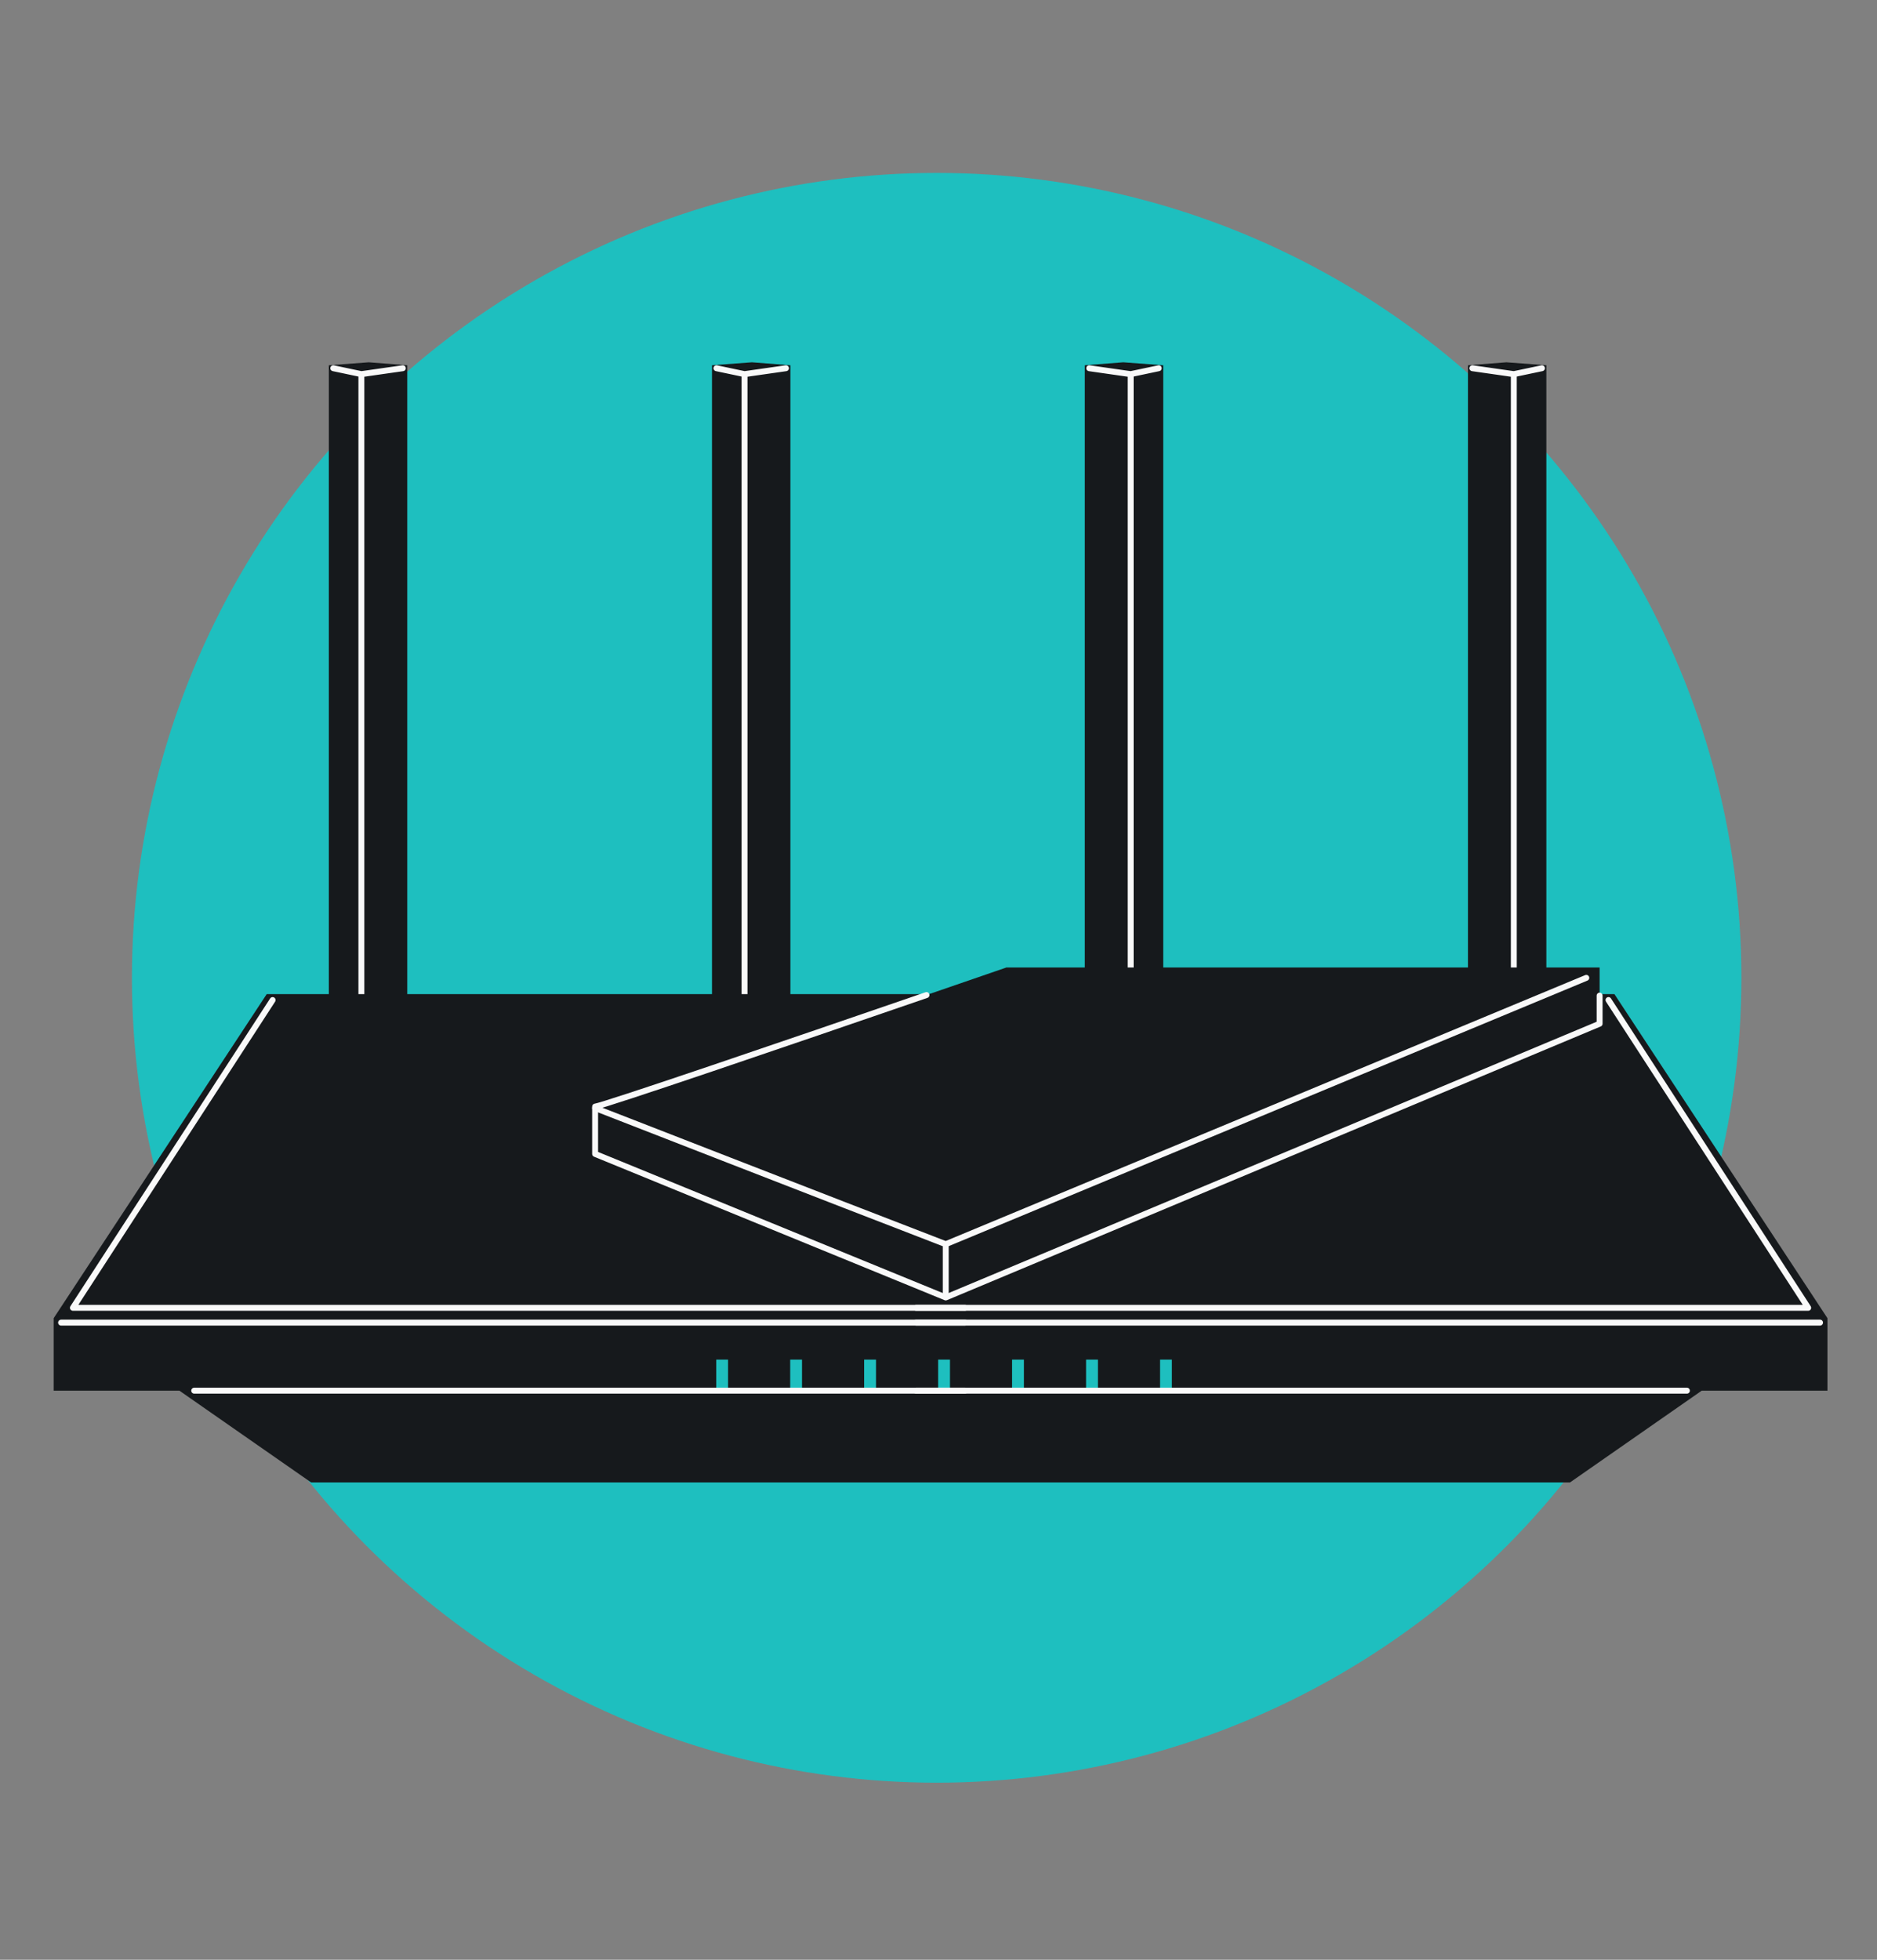 <svg width="456" height="476" viewBox="0 0 456 476" fill="none" xmlns="http://www.w3.org/2000/svg">
<rect x="0" y="0" width="456" height="476" fill="#808080" stroke="none"/>
<circle cx="227.552" cy="237.5" r="195.5" fill="#1EBFBF"/>
<path d="M79.888 88.719V242.182L98.937 251.167V88.719L89.592 88L79.888 88.719Z" fill="#16191C"/>
<path d="M80.967 89.438L87.795 90.875M87.795 90.875V242.901M87.795 90.875L97.859 89.438" stroke="#F9F9F9" stroke-width="1.438" stroke-linecap="round" stroke-linejoin="round"/>
<path d="M375.674 88.719V242.182L356.626 251.167V88.719L365.97 88L375.674 88.719Z" fill="#16191C"/>
<path d="M374.596 89.438L367.767 90.875M367.767 90.875V242.901M367.767 90.875L357.704 89.438" stroke="#F9F9F9" stroke-width="1.438" stroke-linecap="round" stroke-linejoin="round"/>
<path d="M172.973 88.719V242.182L192.021 251.167V88.719L182.677 88L172.973 88.719Z" fill="#16191C"/>
<path d="M174.051 89.438L180.88 90.875M180.88 90.875V242.901M180.88 90.875L190.943 89.438" stroke="#F9F9F9" stroke-width="1.438" stroke-linecap="round" stroke-linejoin="round"/>
<path d="M282.59 88.719V242.182L263.541 251.167V88.719L272.886 88L282.59 88.719Z" fill="#16191C"/>
<path d="M281.511 89.438L274.683 90.875M274.683 90.875V242.901M274.683 90.875L264.62 89.438" stroke="#F9F9F9" stroke-width="1.438" stroke-linecap="round" stroke-linejoin="round"/>
<path d="M13.04 320.172L64.794 241.463H392.206L443.96 320.172V337.782H413.411L381.424 360.065H75.576L43.589 337.782H13.04V320.172Z" fill="#16191C"/>
<rect x="174" y="330.235" width="2.875" height="7.188" fill="#1EBFBF"/>
<rect x="191.97" y="330.235" width="2.875" height="7.188" fill="#1EBFBF"/>
<rect x="209.94" y="330.235" width="2.875" height="7.188" fill="#1EBFBF"/>
<rect x="227.91" y="330.235" width="2.875" height="7.188" fill="#1EBFBF"/>
<rect x="245.88" y="330.235" width="2.875" height="7.188" fill="#1EBFBF"/>
<rect x="263.85" y="330.235" width="2.875" height="7.188" fill="#1EBFBF"/>
<rect x="281.82" y="330.235" width="2.875" height="7.188" fill="#1EBFBF"/>
<path d="M47.183 337.782H234.43M14.837 321.25H234.43M66.231 242.901L17.712 317.656H234.43" stroke="#F9F9F9" stroke-width="1.438" stroke-linecap="round" stroke-linejoin="round"/>
<path d="M409.817 337.782H222.57M442.163 321.25H222.57M390.769 242.901L439.288 317.656H222.57" stroke="#F9F9F9" stroke-width="1.438" stroke-linecap="round" stroke-linejoin="round"/>
<path d="M244.493 234.994C212.267 246.136 147.168 268.49 144.58 268.778V280.278L229.758 315.14L388.612 248.651V234.994H244.493Z" fill="#16191C"/>
<path d="M225.086 241.688C191.415 253.278 146.716 268.54 144.58 268.778V280.278L229.758 315.14L388.612 248.651V241.823" stroke="#F9F9F9" stroke-width="1.438" stroke-linecap="round" stroke-linejoin="round"/>
<path d="M144.58 269.137C144.58 269.137 202.683 291.779 229.758 302.202M229.758 302.202L385.378 237.51M229.758 302.202V314.781" stroke="#F9F9F9" stroke-width="1.438" stroke-linecap="round" stroke-linejoin="round"/>
</svg>
